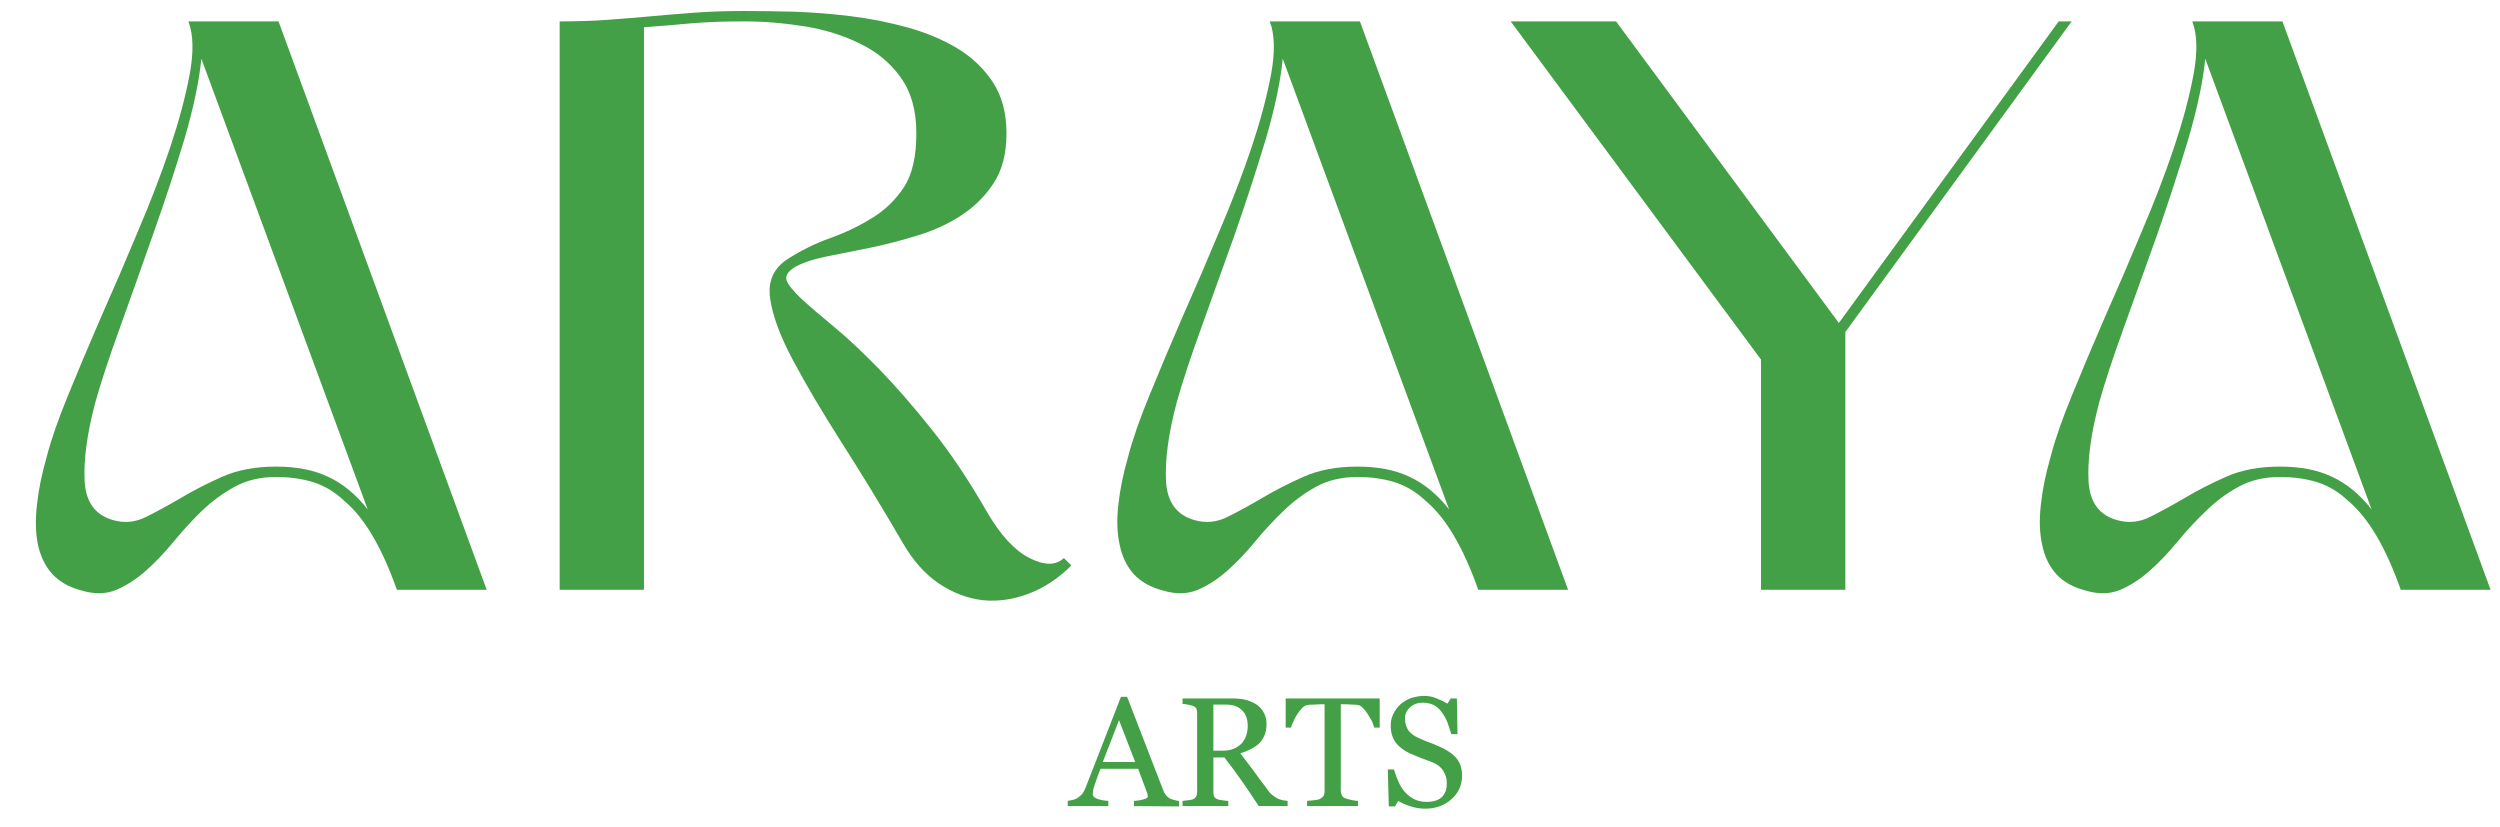 <svg version="1.2" xmlns="http://www.w3.org/2000/svg" viewBox="0 0 771 255" width="771" height="255">
	<title>AAA1-01(1)-svg</title>
	<style>
		.s0 { fill: #000000 } 
		.s1 { fill: #43a047 } 
	</style>
	<g id="Layer">
		<path id="Layer" fill-rule="evenodd" class="s0" d="m991.5 754.5h-1201v-1201h1201zm-1200-1h1199v-1199h-1199z"/>
	</g>
	<g id="Layer">
		<path id="Layer" fill-rule="evenodd" class="s1" d="m85.9 6.6l64.2 175.3h-27.7q-7-19.8-16.3-27.5-4.2-4-9.5-5.7-5.2-1.6-11.5-1.6-7.2 0-12.7 3-5.5 3-10.2 7.5-4.6 4.5-8.7 9.5-4.1 5-8.5 8.9-4.4 3.9-9.1 5.9-4.8 2-10.8 0.2-5.7-1.5-9-5.1-3.2-3.6-4.4-9-1.1-5.4-0.3-12.3 0.7-6.8 3-14.8 2-7.8 6.6-19 4.6-11.3 10.2-24.2 5.7-12.8 11.4-26.5 5.8-13.6 9.9-25.8 4.1-12.3 6-22.5 1.9-10.3-0.4-16.3h27.8zm27.5 150.5q0 0 0 0zm-51.3-139q-1 10.3-5.2 24.7-4.3 14.3-9.7 29.5-5.3 15.1-10.3 29-5 13.8-7.5 22.8-3.8 14.3-3.3 24.2 0.5 9.8 8.8 12.1 5.2 1.5 10.2-1 5-2.5 10.8-5.9 5.7-3.4 12.7-6.5 7-3.1 16.5-3.1c6.4 0 11.5 1 16 3.1q6.8 3.1 12.3 10.1z"/>
		<path id="Layer" class="s1" d="m304.4 157.9q6.2 10.7 13.1 14.2 6.9 3.5 10.6 0l2.3 2.3q-6 6-13.2 8.7-7.1 2.7-14.1 2-7-0.8-13.5-5.1-6.5-4.4-11.2-12.6-9.8-16.8-18.9-31-9.1-14.3-15-25.4-5.9-11.1-7-19-1.1-7.9 5.4-12.1 6.2-4 13.2-6.5 7-2.5 12.9-6.2 5.9-3.6 9.8-9.5 3.8-5.8 3.8-16.6c0-7.1-1.6-12.7-4.8-17.2q-4.9-6.8-12.7-10.5-7.7-3.8-17.1-5.3-9.4-1.5-18.6-1.5c-6.2 0-11.4 0.2-16.3 0.6q-7.2 0.7-14.5 1.2v173.5h-26v-175.3q8.3 0 15-0.5 6.8-0.5 13.4-1.1 6.6-0.6 13.4-1.1 6.7-0.5 15-0.5 6.7 0 15.4 0.2 8.6 0.3 17.6 1.4 9 1.1 17.6 3.5 8.6 2.4 15.4 6.5 6.7 4.1 10.9 10.5 4.1 6.4 4.1 15.6 0 9.3-3.9 15.3-3.9 6-10 10-6.1 4-13.5 6.2-7.4 2.3-14.6 3.8-7.3 1.5-13.5 2.7-6.3 1.3-9.8 3.3-3.2 2-2.5 4.1 0.8 2.1 4.5 5.6 3.8 3.5 10 8.6 6.3 5.2 13.9 13 7.7 7.9 16.3 18.7 8.6 10.7 17.1 25.5z"/>
		<path id="Layer" fill-rule="evenodd" class="s1" d="m419.4 6.6l64.2 175.3h-27.7q-7-19.8-16.3-27.5-4.2-4-9.5-5.7-5.2-1.6-11.5-1.6-7.2 0-12.7 3-5.5 3-10.1 7.5-4.7 4.5-8.8 9.5-4.1 5-8.5 8.9-4.4 3.9-9.1 5.9-4.8 2-10.8 0.2-5.7-1.5-9-5.1-3.2-3.6-4.3-9-1.2-5.4-0.4-12.3 0.7-6.8 3-14.8 2-7.8 6.6-19 4.6-11.3 10.2-24.2 5.7-12.8 11.4-26.5 5.8-13.6 9.9-25.8 4.1-12.3 6-22.5 1.9-10.3-0.4-16.3h27.8zm27.5 150.5q0 0 0 0zm-51.3-139q-1 10.3-5.2 24.7-4.3 14.3-9.6 29.5-5.4 15.1-10.4 29-5 13.8-7.5 22.8-3.8 14.3-3.3 24.2 0.5 9.8 8.8 12.1 5.2 1.5 10.2-1 5-2.5 10.8-5.9 5.7-3.4 12.7-6.5 7-3.1 16.5-3.1c6.4 0 11.5 1 16 3.1q6.8 3.1 12.3 10.1z"/>
		<path id="Layer" class="s1" d="m569.1 181.9h-26v-71l-77.2-104.3h32.5l68.7 93 67.8-93h4l-69.8 95.8z"/>
		<path id="Layer" fill-rule="evenodd" class="s1" d="m703.9 6.6l64.2 175.3h-27.7q-7-19.8-16.3-27.5-4.2-4-9.5-5.7-5.2-1.6-11.5-1.6-7.2 0-12.7 3-5.5 3-10.1 7.5-4.7 4.5-8.8 9.5-4.1 5-8.5 8.9-4.4 3.9-9.1 5.9-4.8 2-10.8 0.2-5.7-1.5-9-5.1-3.2-3.6-4.3-9-1.2-5.4-0.4-12.3 0.7-6.8 3-14.8 2-7.8 6.6-19 4.6-11.3 10.2-24.2 5.7-12.8 11.4-26.5 5.8-13.6 9.9-25.8 4.1-12.3 6-22.5 1.9-10.3-0.4-16.3h27.8zm27.5 150.5q0 0 0 0zm-51.3-139q-1 10.3-5.2 24.7-4.3 14.3-9.6 29.5-5.4 15.1-10.4 29-5 13.8-7.5 22.8-3.8 14.3-3.3 24.2 0.5 9.8 8.8 12.1 5.2 1.5 10.2-1 5-2.5 10.8-5.9 5.7-3.4 12.7-6.5 7-3.1 16.5-3.1c6.4 0 11.5 1 16 3.1q6.8 3.1 12.3 10.1z"/>
	</g>
	<g id="Layer">
		<path id="Layer" fill-rule="evenodd" class="s1" d="m349.7 248.6v-1.6q1.8-0.1 3-0.5 1.3-0.3 1.3-0.9 0-0.2-0.1-0.5 0-0.3-0.1-0.5l-2.8-7.5h-11.6q-0.7 1.7-1.1 2.9-0.4 1.2-0.8 2.3-0.3 1-0.4 1.6-0.1 0.6-0.1 1 0 1 1.5 1.5 1.5 0.5 3.3 0.6v1.6h-12.5v-1.6q0.6-0.1 1.5-0.3 0.9-0.2 1.5-0.6 0.9-0.6 1.5-1.3 0.5-0.7 1-1.9 2.5-6.3 5.5-14.1 3-7.8 5.4-13.9h1.9l11.1 28.7q0.3 0.9 0.8 1.5 0.4 0.6 1.2 1.1 0.5 0.3 1.4 0.5 0.9 0.3 1.5 0.3v1.7zm0.4-13.6l-5-12.9-5 12.9c0 0 10 0 10 0z"/>
		<path id="Layer" fill-rule="evenodd" class="s1" d="m397.1 248.6h-8.9q-3-4.6-5.4-8-2.4-3.4-5.2-7h-3.4v10.5q0 0.9 0.2 1.5 0.3 0.6 1.1 0.9 0.4 0.2 1.5 0.3 1.1 0.2 1.8 0.2v1.6h-14.1v-1.6q0.6-0.1 1.7-0.2 1-0.1 1.5-0.3 0.7-0.3 1-0.9 0.3-0.6 0.3-1.5v-24q0-0.8-0.2-1.5-0.3-0.6-1.1-0.9-0.6-0.2-1.6-0.4-0.9-0.2-1.6-0.2v-1.7h15.4q2.1 0 4 0.4 1.8 0.5 3.3 1.4 1.5 1 2.3 2.5 0.9 1.5 0.9 3.6 0 1.9-0.6 3.4-0.6 1.5-1.7 2.6-1.1 1-2.5 1.7-1.5 0.8-3.3 1.3 2.4 3.2 4.1 5.4 1.6 2.3 4 5.4 1 1.5 1.8 2.1 0.9 0.7 1.7 1.1 0.6 0.3 1.5 0.5 0.9 0.1 1.5 0.2v1.6zm-12.3-24.7q0-3.1-1.7-4.8-1.8-1.8-4.9-1.8h-4v14.2h3.1q3.2 0 5.4-2 2.1-2.1 2.1-5.7z"/>
		<path id="Layer" class="s1" d="m425.5 224.4h-1.7q-0.2-0.8-0.7-2-0.6-1.1-1.3-2.2-0.7-1.1-1.5-1.9-0.8-0.8-1.6-0.9-0.7-0.1-1.8-0.1-1.1-0.1-2.1-0.1h-1.3v26.6q0 0.8 0.3 1.4 0.3 0.7 1.1 1 0.5 0.2 1.8 0.5 1.4 0.3 2.1 0.3v1.6h-15.7v-1.6q0.7-0.1 2-0.2 1.4-0.1 1.9-0.4 0.7-0.3 1.1-0.8 0.4-0.6 0.4-1.6v-26.8h-1.4q-0.7 0-1.8 0.1-1.1 0-2 0.1-0.8 0.1-1.7 0.9-0.8 0.9-1.5 1.9-0.7 1.1-1.2 2.3-0.6 1.2-0.8 1.9h-1.6v-9h29v9z"/>
		<path id="Layer" class="s1" d="m448.8 233.4q1.1 1.2 1.6 2.6 0.5 1.4 0.5 3.2 0 4.4-3.3 7.3-3.3 2.9-8.1 2.9-2.2 0-4.4-0.7-2.3-0.7-3.9-1.7l-1 1.7h-1.9l-0.3-11.4h1.9q0.6 2.1 1.4 3.8 0.7 1.7 2 3.2 1.3 1.4 2.9 2.2 1.6 0.8 3.8 0.8 1.6 0 2.8-0.4 1.2-0.4 2-1.2 0.7-0.8 1.1-1.8 0.3-1.1 0.3-2.4 0-2-1.1-3.8-1.1-1.7-3.3-2.6-1.6-0.6-3.5-1.3-2-0.8-3.4-1.4-2.8-1.3-4.4-3.3-1.6-2.1-1.6-5.4 0-1.9 0.8-3.5 0.8-1.7 2.2-3 1.4-1.2 3.2-1.9 1.9-0.6 3.9-0.7 2.3 0 4.1 0.8 1.8 0.7 3.3 1.6l1-1.6h1.9l0.2 11h-1.9q-0.6-1.9-1.2-3.6-0.7-1.7-1.7-3.1-1-1.4-2.4-2.2-1.5-0.8-3.6-0.8-2.2 0-3.8 1.4-1.6 1.4-1.6 3.5c0 1.4 0.4 2.6 1 3.6q1 1.4 3 2.3 1.7 0.8 3.3 1.4 1.7 0.6 3.2 1.3 1.4 0.6 2.7 1.4 1.3 0.8 2.3 1.8z"/>
	</g>
</svg>